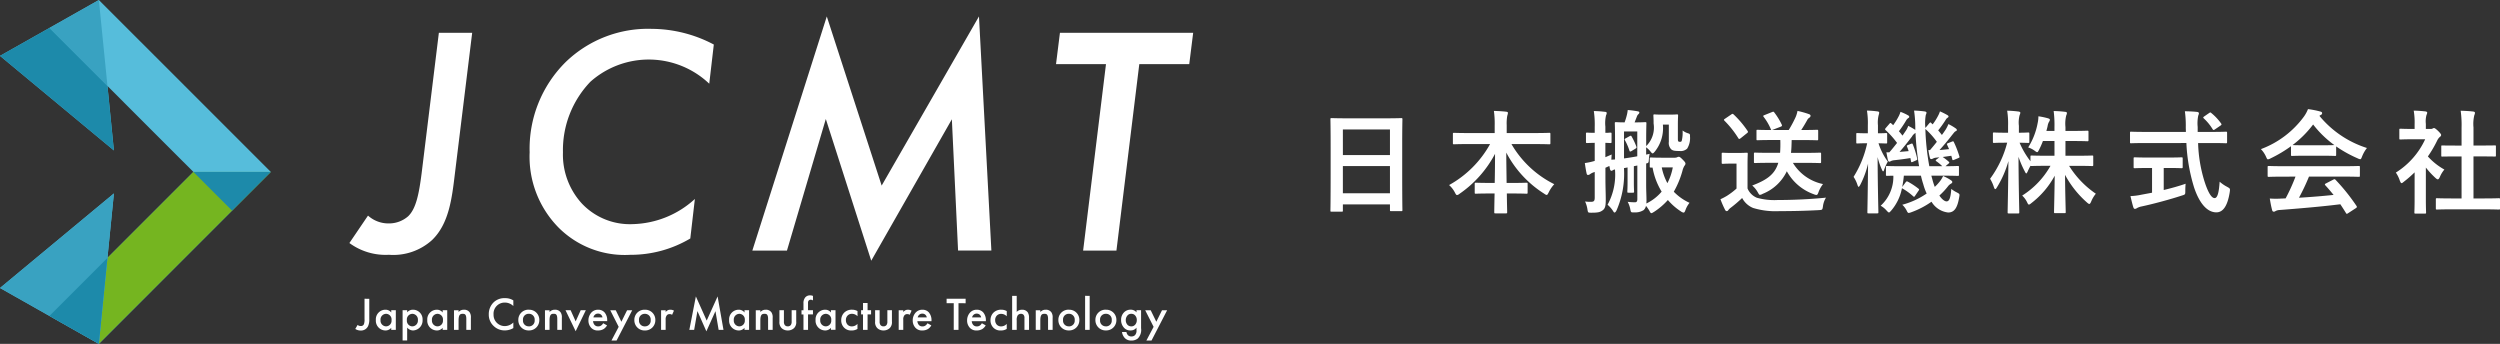 <svg xmlns="http://www.w3.org/2000/svg" width="247.698" height="34.07" viewBox="0 0 247.698 34.07">
  <rect x="0" y="0" width="247.698" height="34.07" fill="#333333" stroke="none"/>
  <g id="グループ_8006" data-name="グループ 8006" transform="translate(-28.267 -24.321)">
    <g id="グループ_7980" data-name="グループ 7980">
      <g id="グループ_7442" data-name="グループ 7442" transform="translate(-9 -3.461)">
        <path id="パス_2351" data-name="パス 2351" d="M31.985,10.614c.111,0,.122-.011.122-.122v-.6h4.665v.546c0,.111.011.122.122.122h.991c.111,0,.122-.011.122-.122,0-.067-.022-.724-.022-3.919V4.046c0-1.826.022-2.5.022-2.572,0-.122-.011-.134-.122-.134-.067,0-.456.022-1.536.022H32.531c-1.08,0-1.458-.022-1.536-.022-.111,0-.122.011-.122.134,0,.067.022.746.022,2.906V6.528c0,3.228-.022,3.885-.022,3.963,0,.111.011.122.122.122Zm.122-1.826V6.094h4.665V8.788Zm0-6.323h4.665V5H32.108ZM46.692,3.912a10.4,10.4,0,0,1-4.063,4.063,2.475,2.475,0,0,1,.579.746c.089.178.145.245.212.245a.549.549,0,0,0,.256-.134,11.041,11.041,0,0,0,3.507-3.952c0,.913-.011,1.937-.033,2.883h-.49c-.98,0-1.3-.022-1.369-.022-.111,0-.122.011-.122.122V8.71c0,.111.011.122.122.122.067,0,.39-.022,1.369-.022h.479c-.022.946-.033,1.67-.033,1.859,0,.1.011.111.122.111h1.035c.111,0,.122-.011.122-.111,0-.189-.022-.913-.033-1.859h.557c.98,0,1.3.022,1.369.022.122,0,.134-.011.134-.122V7.864c0-.111-.011-.122-.134-.122-.067,0-.39.022-1.369.022h-.579c-.011-.991-.033-2.082-.033-3.006a10.616,10.616,0,0,0,3.763,4.075.574.574,0,0,0,.234.122c.078,0,.122-.089.212-.267a3.373,3.373,0,0,1,.546-.8,10.083,10.083,0,0,1-4.242-3.974h2.3c1.013,0,1.369.022,1.436.022.111,0,.122-.011.122-.122V2.921c0-.111-.011-.122-.122-.122-.067,0-.423.022-1.436.022H48.339V2.042a4.292,4.292,0,0,1,.056-.935,1.22,1.22,0,0,0,.067-.289c0-.056-.067-.1-.167-.111-.39-.045-.824-.067-1.225-.078a8.959,8.959,0,0,1,.078,1.447v.746H44.554c-1.013,0-1.358-.022-1.425-.022-.111,0-.122.011-.122.122v.891c0,.111.011.122.122.122.067,0,.412-.022,1.425-.022Zm13.437-.568c-.111.056-.134.1-.078.189A5.378,5.378,0,0,1,60.5,4.569c.033.111.089.1.212.033l.4-.245c.089-.056.111-.1.067-.212a6.564,6.564,0,0,0-.468-.991c-.045-.078-.067-.089-.178-.033Zm2.026,1.614V4.235a2.311,2.311,0,0,1,.445.434c.089.111.145.167.2.167s.122-.067.223-.189a3.7,3.7,0,0,0,.79-2.661h.59v1.7a.9.9,0,0,0,.234.746c.156.134.334.167.813.167a.948.948,0,0,0,.768-.234A1.989,1.989,0,0,0,66.5,3.155c.011-.212-.022-.256-.167-.3a1.7,1.7,0,0,1-.568-.289,3.417,3.417,0,0,1-.089,1.046.183.183,0,0,1-.178.078c-.089,0-.134-.011-.167-.067s-.033-.134-.033-.345V2.009c0-.568.022-.846.022-.913,0-.111-.011-.122-.122-.122-.067,0-.212.022-.768.022h-.69c-.546,0-.679-.022-.757-.022-.1,0-.111.011-.111.122,0,.067.022.312.022.779a2.571,2.571,0,0,1-.735,2.238V3.4c0-.969.022-1.481.022-1.547,0-.1-.011-.111-.134-.111-.067,0-.267.022-.957.022h-.078l.223-.568a.517.517,0,0,1,.156-.245c.056-.056.089-.089.089-.156s-.045-.1-.134-.122A9.668,9.668,0,0,0,60.33.539a3.562,3.562,0,0,1-.122.635,6.038,6.038,0,0,1-.189.59c-.579,0-.779-.022-.835-.022-.122,0-.134.011-.134.111,0,.078.022.579.022,1.547V5.437c-.134.011-.245.022-.367.022l.033-.512-.623.267V3.79c.312.011.434.022.479.022.122,0,.134-.011.134-.122V2.9c0-.111-.011-.122-.134-.122-.045,0-.167.022-.479.022V2.187a3.416,3.416,0,0,1,.067-1.124.567.567,0,0,0,.067-.234c0-.056-.067-.111-.178-.111-.379-.045-.679-.067-1.1-.078a9.1,9.1,0,0,1,.089,1.57V2.8c-.523,0-.7-.022-.746-.022-.111,0-.122.011-.122.122v.79c0,.111.011.122.122.122.045,0,.223-.011.746-.022V5.582a6.527,6.527,0,0,1-.98.212c.056.4.111.746.178,1.035.022.111.078.145.134.145a.327.327,0,0,0,.189-.067,1.345,1.345,0,0,1,.39-.2l.089-.033V9.211c0,.323-.078.423-.356.423a3.564,3.564,0,0,1-.6-.033,2.842,2.842,0,0,1,.234.779c.056.345.056.334.412.334.679,0,.857-.067,1.091-.234.278-.2.312-.5.312-1.113,0-.557-.033-1.158-.033-2.215V6.261l.39-.178.056.289c.033.134.078.189.156.189.056,0,.078-.022.145-.067a.673.673,0,0,1,.2-.067,6.24,6.24,0,0,1-.735,3.5,2.716,2.716,0,0,1,.568.657c.045.078.078.111.122.111.067,0,.134-.078.2-.212a9.067,9.067,0,0,0,.735-4.186l.356-.067V7.686c0,.6-.022.846-.022.924,0,.111.011.122.122.122h.412c.122,0,.134-.011.134-.122,0-.067-.022-.323-.022-.924V6.105l.345-.067V9.367c0,.223-.078.312-.212.312a4.938,4.938,0,0,1-.746-.045,2.558,2.558,0,0,1,.256.712c.067.345.067.345.4.334a1.534,1.534,0,0,0,.924-.223.754.754,0,0,0,.234-.423,4.452,4.452,0,0,1,.334.479c.089.178.134.245.2.245s.122-.045.256-.122a6.715,6.715,0,0,0,1.38-1.18,6.008,6.008,0,0,0,1.3,1.136.553.553,0,0,0,.256.111c.078,0,.122-.078.189-.256a2.41,2.41,0,0,1,.4-.712,5.148,5.148,0,0,1-1.559-1.1,9,9,0,0,0,.857-2.071,1.753,1.753,0,0,1,.2-.5.343.343,0,0,0,.1-.2c0-.1-.045-.178-.256-.39-.245-.256-.323-.3-.423-.3a.37.37,0,0,0-.145.045.5.5,0,0,1-.212.045H63.692c-.746,0-.98-.022-1.046-.022-.122,0-.134.011-.134.122v.768c0,.1.011.111.134.111h.145a6.779,6.779,0,0,0,.9,2.382A4.589,4.589,0,0,1,62.178,9.8c0-.089.011-.178.011-.267,0-.456-.033-1.035-.033-1.536V5.838c.245-.056.245-.078.267-.4a4.188,4.188,0,0,1,.078-.557Zm-.879-2.293v2.46c-.468.089-.913.156-1.314.212V2.665Zm3.518,3.562a5.5,5.5,0,0,1-.534,1.559A5.619,5.619,0,0,1,63.7,6.228Zm10.454-.456C74.914,6.9,74.134,7.464,72.665,8.02a2.432,2.432,0,0,1,.534.646c.111.189.145.278.234.278a.667.667,0,0,0,.267-.1,4.477,4.477,0,0,0,2.394-2.238,4.921,4.921,0,0,0,2.683,2.282.736.736,0,0,0,.245.067c.1,0,.145-.089.223-.312a3.041,3.041,0,0,1,.434-.768,4.563,4.563,0,0,1-2.984-2.1h1.158c1.08,0,1.447.022,1.514.022.111,0,.122-.011.122-.122v-.79c0-.111-.011-.122-.122-.122-.067,0-.434.022-1.514.022H76.506c.045-.379.056-.8.067-1.269h1.035c1.046,0,1.4.022,1.47.022.111,0,.122-.011.122-.122V2.632c0-.122-.011-.134-.122-.134-.067,0-.423.022-1.47.022h-.089c.2-.3.379-.6.579-.957a.672.672,0,0,1,.212-.256.225.225,0,0,0,.134-.2c0-.067-.056-.122-.145-.156A9.412,9.412,0,0,0,77.151.628a2.788,2.788,0,0,1-.189.623,12.256,12.256,0,0,1-.679,1.269H74.635L75.47,2.2c.145-.056.167-.1.122-.212a6.8,6.8,0,0,0-.735-1.2c-.078-.1-.089-.1-.234-.045l-.746.3c-.122.045-.156.078-.078.178a5.457,5.457,0,0,1,.746,1.3c-.946,0-1.28-.022-1.347-.022-.111,0-.111.011-.111.134v.779c0,.111,0,.122.111.122.067,0,.434-.022,1.47-.022h.779a11.509,11.509,0,0,1-.022,1.269h-.969c-1.08,0-1.436-.022-1.5-.022-.111,0-.122.011-.122.122v.79c0,.111.011.122.122.122.067,0,.423-.022,1.5-.022ZM72.2,5.95c0-.679.022-.991.022-1.058,0-.111-.011-.122-.122-.122-.067,0-.245.022-.835.022h-.679c-.6,0-.757-.022-.813-.022-.122,0-.134.011-.134.122v.846c0,.122.011.134.134.134.056,0,.212-.022.813-.022h.523V8.321a7.152,7.152,0,0,1-.935.712,5.891,5.891,0,0,1-.657.345,9.722,9.722,0,0,0,.456,1.046.212.212,0,0,0,.156.134.186.186,0,0,0,.167-.1,1.032,1.032,0,0,1,.223-.223,12.579,12.579,0,0,0,1.147-.98,2.153,2.153,0,0,0,1.091.991,7.652,7.652,0,0,0,2.605.312c1.158,0,2.483-.022,3.9-.1.356-.022.356-.022.412-.379a2.067,2.067,0,0,1,.3-.857c-1.659.167-3.351.234-4.787.234a6.361,6.361,0,0,1-2.06-.223A1.708,1.708,0,0,1,72.2,8.31ZM69.971,1.4c-.122.078-.134.111-.056.2a9.633,9.633,0,0,1,1.369,1.726c.033.056.056.078.1.078s.067-.022.134-.067l.623-.5c.122-.089.122-.134.067-.223A9.693,9.693,0,0,0,70.817.973c-.089-.078-.122-.067-.234.011Zm20.44,5.644H91.5c1.08,0,1.447.022,1.514.022.122,0,.134-.011.134-.122V6.206c0-.111-.011-.122-.134-.122-.067,0-.379.022-1.2.022l.3-.256c.045-.033.078-.067.078-.1s-.022-.067-.078-.111a5.438,5.438,0,0,0-.579-.445l.857-.122.089.323c.022.122.045.134.189.078l.4-.167c.122-.056.156-.067.122-.167a9.768,9.768,0,0,0-.534-1.392c-.056-.111-.067-.134-.2-.078l-.367.145c-.145.056-.156.067-.111.178l.189.423c-.323.033-.646.067-.946.089.4-.445.857-.98,1.247-1.492.178-.212.245-.323.345-.367s.122-.067.122-.134c0-.045-.022-.089-.1-.145a5.117,5.117,0,0,0-.735-.434,3.247,3.247,0,0,1-.278.557c-.111.167-.234.345-.367.523-.111-.145-.234-.3-.367-.456a10.572,10.572,0,0,0,.746-1.046.538.538,0,0,1,.178-.2c.056-.033.1-.067.1-.122S92.092,1.1,92,1.04a7.511,7.511,0,0,0-.735-.367,2.2,2.2,0,0,1-.178.423,5.841,5.841,0,0,1-.546.868l-.134-.134c-.089-.078-.089-.089-.189.011l-.4.479V2.276a4.584,4.584,0,0,1,.045-1.258A.519.519,0,0,0,89.932.8c0-.067-.089-.111-.2-.122A10.036,10.036,0,0,0,88.7.595a11.766,11.766,0,0,1,.122,1.714v.2a7.163,7.163,0,0,0-.7-.4,2.046,2.046,0,0,1-.212.445l-.356.523c-.111-.145-.223-.289-.356-.434a10.518,10.518,0,0,0,.735-1.1.662.662,0,0,1,.189-.2c.056-.033.1-.067.1-.122s-.022-.1-.1-.145a4.88,4.88,0,0,0-.768-.356,2.579,2.579,0,0,1-.167.423,7.045,7.045,0,0,1-.557.9l-.178-.167c-.089-.078-.122-.067-.189.022l-.367.423c-.045.056-.067.089-.067.122a.135.135,0,0,0,.067.1A8.877,8.877,0,0,1,87.015,3.8c-.256.323-.512.646-.768.935a2.717,2.717,0,0,1-.289-.011c.045.256.1.557.156.79.022.089.078.145.145.145A.3.3,0,0,0,86.4,5.6a1.056,1.056,0,0,1,.356-.089c.523-.056,1.024-.122,1.581-.212l.056.3c.022.122.045.134.178.078l.323-.145c.122-.056.145-.067.111-.189a8.418,8.418,0,0,0-.423-1.38c-.045-.111-.067-.122-.178-.078L88.117,4c-.134.056-.156.056-.111.178a3.941,3.941,0,0,1,.156.434l-.9.078c.356-.4.835-1,1.225-1.514a1,1,0,0,1,.356-.367,25.958,25.958,0,0,0,.356,3.3H87.561c-1.091,0-1.458-.022-1.525-.022-.111,0-.122.011-.122.122V6.94c0,.111.011.122.122.122.045,0,.212-.011.612-.011a3.876,3.876,0,0,1-1.258,2.972,2.183,2.183,0,0,1,.579.468c.122.134.189.2.245.2s.111-.067.223-.189A4.8,4.8,0,0,0,87.5,8.287a5.881,5.881,0,0,1,1.091.779q.067.067.1.067c.045,0,.078-.033.122-.111l.334-.49c.067-.089.078-.134-.011-.2a7.054,7.054,0,0,0-1.046-.69c-.111-.056-.156-.033-.223.056l-.345.468a10.043,10.043,0,0,0,.167-1.124h1.692a8.694,8.694,0,0,0,.234.857,5.522,5.522,0,0,0,.334.913,7.835,7.835,0,0,1-2.416,1.113,2.16,2.16,0,0,1,.423.557c.089.189.134.256.223.256a1.17,1.17,0,0,0,.267-.078,8.387,8.387,0,0,0,1.982-1.035,2.208,2.208,0,0,0,1.648,1.069c.59,0,.913-.423,1.091-1.492.067-.345.067-.345-.256-.512a2.793,2.793,0,0,1-.523-.334c-.067.935-.212,1.236-.468,1.236-.189,0-.456-.2-.713-.579a6.954,6.954,0,0,0,.835-.891.992.992,0,0,1,.323-.289c.078-.045.122-.089.122-.156s-.022-.089-.111-.167a4.885,4.885,0,0,0-.8-.434,2.5,2.5,0,0,1-.312.523,4.738,4.738,0,0,1-.512.557,6.235,6.235,0,0,1-.245-.768ZM90.121,4.5a5.076,5.076,0,0,0,.145.757c.022.089.067.145.134.145a.409.409,0,0,0,.178-.056.891.891,0,0,1,.334-.089l.3-.033-.256.189c-.078.056-.111.089-.111.122s.033.056.089.1a4.276,4.276,0,0,1,.557.468H90.21a23.964,23.964,0,0,1-.39-3.685A7.6,7.6,0,0,1,90.956,3.69c-.234.3-.468.579-.679.824Zm-5.077,6.279c.111,0,.122-.011.122-.122,0-.178-.067-2.516-.078-5.455A7.07,7.07,0,0,0,85.5,6.417q.084.2.134.2c.045,0,.078-.067.111-.189a4.577,4.577,0,0,1,.356-.779,6.2,6.2,0,0,1-.924-1.815c.5.011.668.022.735.022.111,0,.122-.011.122-.122v-.8c0-.1-.011-.111-.122-.111-.067,0-.245.022-.79.022v-.79A2.986,2.986,0,0,1,85.2,1.018.72.72,0,0,0,85.245.8c0-.067-.056-.111-.167-.122A9.37,9.37,0,0,0,84.031.595a7.7,7.7,0,0,1,.089,1.47v.779h-.078c-.69,0-.891-.022-.957-.022-.1,0-.111.011-.111.111v.8c0,.111.011.122.111.122.067,0,.267-.022.946-.022h.022a10.246,10.246,0,0,1-1.347,3.329,3.076,3.076,0,0,1,.39.813c.045.122.078.178.111.178s.089-.067.156-.189a9.013,9.013,0,0,0,.779-2.115c-.022,2.561-.067,4.642-.067,4.809,0,.111.011.122.111.122Zm17.568-7.169V5.07h-.757c-1.069,0-1.436-.022-1.5-.022-.111,0-.122.011-.122.111v.456a8.387,8.387,0,0,1-1.08-1.837c.59.011.779.022.846.022.111,0,.122-.011.122-.122v-.79c0-.111-.011-.122-.122-.122-.067,0-.278.022-.913.022V2.109a2.852,2.852,0,0,1,.078-1.08A.522.522,0,0,0,99.228.8c0-.056-.078-.1-.189-.111A10.473,10.473,0,0,0,97.925.606a8.359,8.359,0,0,1,.089,1.514v.668H97.68c-.746,0-.98-.022-1.046-.022-.111,0-.122.011-.122.122v.79c0,.111.011.122.122.122.067,0,.3-.022,1.046-.022h.245a10.349,10.349,0,0,1-1.692,3.574,3.726,3.726,0,0,1,.379.835c.045.122.078.189.134.189s.1-.067.167-.178A10.077,10.077,0,0,0,98.048,5.6c-.022,2.638-.078,4.865-.078,5.065,0,.111.011.122.134.122h.9c.111,0,.122-.011.122-.122,0-.2-.067-2.549-.078-5.488a9.593,9.593,0,0,0,.623,1.447c.067.134.111.2.145.2s.078-.067.134-.178c.067-.167.178-.379.289-.59.011.033.045.033.111.033s.434-.022,1.5-.022h.367a8.258,8.258,0,0,1-2.805,2.95,2.122,2.122,0,0,1,.479.646c.078.167.122.245.189.245s.134-.056.256-.156a8.493,8.493,0,0,0,2.3-2.705c-.022,1.714-.067,3.373-.067,3.6,0,.1.011.111.122.111h.913c.111,0,.122-.011.122-.111,0-.223-.056-1.926-.067-3.685A9.841,9.841,0,0,0,105.83,9.7c.111.1.178.145.234.145s.111-.067.178-.223a3.02,3.02,0,0,1,.468-.79,9.241,9.241,0,0,1-2.65-2.761h.79c1.058,0,1.425.022,1.492.022.1,0,.111-.011.111-.134v-.8c0-.1-.011-.111-.111-.111-.067,0-.434.022-1.492.022H103.7V3.612h.813c.957,0,1.28.022,1.347.022.111,0,.122-.011.122-.122v-.79c0-.122-.011-.134-.122-.134-.067,0-.39.022-1.347.022H103.7V2.231a3.365,3.365,0,0,1,.078-1.158.618.618,0,0,0,.067-.245c0-.056-.067-.1-.189-.111-.379-.045-.713-.067-1.124-.078a10.964,10.964,0,0,1,.078,1.614V2.61h-.8c.045-.167.089-.323.122-.479a1.224,1.224,0,0,1,.134-.412.412.412,0,0,0,.089-.212c0-.078-.078-.111-.178-.145a6.872,6.872,0,0,0-.957-.2,3.186,3.186,0,0,1-.078.69,6.88,6.88,0,0,1-.935,2.394,2.26,2.26,0,0,1,.635.323c.134.1.2.145.256.145s.1-.067.178-.223a8.039,8.039,0,0,0,.39-.879Zm13.07.2a17.5,17.5,0,0,0,.768,4.42c.557,1.648,1.336,2.438,2.182,2.449.657.011,1.124-.59,1.347-2.015.045-.345.045-.345-.278-.523a3.6,3.6,0,0,1-.724-.5c-.067,1.013-.2,1.625-.5,1.625-.334,0-.679-.646-1-1.648a14.081,14.081,0,0,1-.635-3.807h1.325c1.013,0,1.358.022,1.425.022.111,0,.122-.011.122-.134V2.821c0-.122-.011-.134-.122-.134-.067,0-.412.022-1.425.022H116.8V2.22a3.759,3.759,0,0,1,.056-1.124.72.72,0,0,0,.067-.234c0-.067-.067-.122-.178-.134-.378-.045-.813-.056-1.213-.067a10.61,10.61,0,0,1,.089,1.592c0,.156.011.312.011.456h-4c-1.013,0-1.358-.022-1.425-.022-.111,0-.111.011-.111.134V3.7c0,.122,0,.134.111.134.067,0,.412-.022,1.425-.022Zm-1.815,2.471c.935,0,1.247.022,1.314.022.122,0,.134-.011.134-.111V5.36c0-.122-.011-.134-.134-.134-.067,0-.378.022-1.314.022H111.9c-.946,0-1.258-.022-1.325-.022-.111,0-.122.011-.122.134v.835c0,.1.011.111.122.111.067,0,.379-.022,1.325-.022h.379V8.733l-1.069.2a6.1,6.1,0,0,1-1.069.134c.089.39.2.857.289,1.124.033.1.089.145.156.145a.415.415,0,0,0,.2-.078,1.49,1.49,0,0,1,.468-.167c1.2-.256,2.872-.712,3.986-1.08.334-.1.334-.1.334-.468,0-.223.011-.5.033-.7-.668.234-1.436.445-2.171.623V6.284Zm3.585-5.11c-.111.078-.134.111-.045.2a4.957,4.957,0,0,1,.868,1.058c.033.056.067.089.1.089a.309.309,0,0,0,.145-.067l.523-.356c.134-.089.145-.134.078-.223a5.25,5.25,0,0,0-.957-1.024c-.045-.045-.078-.067-.111-.067s-.067.022-.134.067Zm9.04,5.967a17.986,17.986,0,0,1-.98,2.16c-.122,0-.245.011-.356.011a8.827,8.827,0,0,1-1.213,0c.067.39.134.779.234,1.147.022.1.078.156.156.156a.281.281,0,0,0,.189-.067.988.988,0,0,1,.4-.1c1.893-.145,4.164-.334,6.012-.568.178.267.367.557.557.868.033.056.056.078.089.078s.067-.022.134-.067l.768-.5c.111-.078.111-.122.056-.212a19.648,19.648,0,0,0-2.071-2.583c-.078-.078-.111-.089-.234-.022l-.713.367c-.134.067-.145.111-.067.2.3.323.557.635.813.946-1.058.111-2.271.212-3.429.278a20.841,20.841,0,0,0,.991-2.093h3.44c1.046,0,1.4.022,1.47.022.122,0,.134-.011.134-.122V6.206c0-.111-.011-.122-.134-.122-.067,0-.423.022-1.47.022h-5.934c-1.046,0-1.4-.022-1.47-.022-.122,0-.134.011-.134.122v.835c0,.111.011.122.134.122.067,0,.423-.022,1.47-.022Zm-.445-2.171c0,.111.011.122.122.122.067,0,.367-.022,1.258-.022h1.714c.891,0,1.191.022,1.258.022.111,0,.122-.011.122-.122V4.146a12.265,12.265,0,0,0,2.126,1.18.765.765,0,0,0,.256.089c.078,0,.111-.078.189-.278a3.307,3.307,0,0,1,.479-.835,10.026,10.026,0,0,1-4.709-3.184.947.947,0,0,1,.156-.1.183.183,0,0,0,.111-.178c0-.078-.067-.122-.2-.156a8.532,8.532,0,0,0-1.2-.234,3.321,3.321,0,0,1-.39.724,9.292,9.292,0,0,1-4.275,3.24,2.6,2.6,0,0,1,.5.735c.089.2.122.278.2.278a.73.73,0,0,0,.267-.1,13.022,13.022,0,0,0,2.015-1.2Zm1.38-.935c-.813,0-1.124-.011-1.225-.022a10.39,10.39,0,0,0,2.037-2.037,10.143,10.143,0,0,0,2.1,2.037c-.122.011-.456.022-1.2.022ZM145.14,10.38c1.058,0,1.414.022,1.481.022.122,0,.134-.011.134-.122V9.4c0-.111-.011-.122-.134-.122-.067,0-.423.022-1.481.022h-1.013V5.137h.7c.991,0,1.336.011,1.4.011.111,0,.122,0,.122-.111V4.157c0-.111-.011-.111-.122-.111-.067,0-.412.011-1.4.011h-.7v-1.8a3.636,3.636,0,0,1,.089-1.225A.452.452,0,0,0,144.271.8c0-.056-.078-.1-.178-.111-.39-.045-.813-.067-1.236-.078a10.07,10.07,0,0,1,.089,1.681v1.77h-.5c-.991,0-1.336-.011-1.4-.011-.1,0-.111,0-.111.111v.879c0,.111.011.111.111.111.067,0,.412-.011,1.4-.011h.5V9.3h-.935c-1.058,0-1.425-.022-1.492-.022-.111,0-.122.011-.122.122v.879c0,.111.011.122.122.122.067,0,.434-.022,1.492-.022Zm-6.847-1.013c0,.824-.022,1.247-.022,1.314,0,.111.011.122.134.122h.891c.122,0,.134-.011.134-.122,0-.056-.022-.49-.022-1.314V6.239a8.309,8.309,0,0,0,.957,1.035c.1.089.167.134.223.134.078,0,.134-.078.212-.245a2.67,2.67,0,0,1,.445-.724,6.345,6.345,0,0,1-1.637-1.3,11.252,11.252,0,0,0,.946-1.625,1.129,1.129,0,0,1,.256-.323.217.217,0,0,0,.111-.178c0-.078-.089-.189-.3-.4-.234-.223-.345-.289-.412-.289a.33.33,0,0,0-.122.045.374.374,0,0,1-.212.045h-.468v-.5a2.362,2.362,0,0,1,.067-.891.521.521,0,0,0,.067-.234c0-.045-.067-.1-.178-.111-.4-.045-.735-.067-1.158-.078a6.861,6.861,0,0,1,.089,1.358v.456h-.212c-.846,0-1.113-.022-1.18-.022-.111,0-.122.011-.122.122v.824c0,.111.011.122.122.122.067,0,.334-.022,1.18-.022h1.258a7.689,7.689,0,0,1-2.906,3.3,3.074,3.074,0,0,1,.39.79c.067.167.111.256.178.256s.122-.056.234-.145a11.638,11.638,0,0,0,1.058-.924Z" transform="translate(138.211 38.143)" fill="#fff"/>
      </g>
    </g>
    <g id="グループ_7992" data-name="グループ 7992" transform="translate(-235.307 -330.17)">
      <path id="パス_2446" data-name="パス 2446" d="M49.42,20.428,47.705,34.4c-.259,2.006-.55,3.462-1.326,4.206a2.878,2.878,0,0,1-1.909.712,3.023,3.023,0,0,1-2.071-.776l-1.844,2.718a6.052,6.052,0,0,0,3.915,1.165,5.721,5.721,0,0,0,4.271-1.456c1.682-1.618,1.974-4.141,2.265-6.568L52.72,20.428Zm27.241,1.165a13.283,13.283,0,0,0-6.147-1.553,11.73,11.73,0,0,0-8.541,3.3,12.083,12.083,0,0,0-3.559,8.929,9.991,9.991,0,0,0,2.879,7.474,9.267,9.267,0,0,0,7.085,2.685,11.549,11.549,0,0,0,5.953-1.618l.453-3.915a9.442,9.442,0,0,1-6.115,2.491,6.551,6.551,0,0,1-5.079-2.038,7.179,7.179,0,0,1-1.876-5.079,9.783,9.783,0,0,1,2.718-6.988,8.7,8.7,0,0,1,11.777.194Zm7.247,20.415,3.85-13.038,4.5,14.041L100.247,29l.615,13.006h3.3l-1.229-23.2L93.291,35.569,87.855,18.81l-7.377,23.2Zm39.859-18.474.388-3.106h-13.2l-.388,3.106h4.95l-2.265,18.474h3.3l2.265-18.474Z" transform="translate(257.637 337.31)" fill="#fff"/>
      <path id="パス_2447" data-name="パス 2447" d="M.735-7.063v2a1.371,1.371,0,0,1-.051.495.307.307,0,0,1-.31.208.473.473,0,0,1-.324-.111l-.231.4a.977.977,0,0,0,.545.157.77.77,0,0,0,.726-.444,1.554,1.554,0,0,0,.116-.7v-2ZM3.383-5.7a.709.709,0,0,0-.578-.277.951.951,0,0,0-.947,1.021A.963.963,0,0,0,2.8-3.92a.747.747,0,0,0,.582-.263v.2h.453V-5.926H3.383Zm-.522.129a.558.558,0,0,1,.55.629.555.555,0,0,1-.55.615.568.568,0,0,1-.541-.619A.567.567,0,0,1,2.861-5.57Zm2.1,1.363a.773.773,0,0,0,.582.287.985.985,0,0,0,.943-1.045.951.951,0,0,0-.947-1.012.732.732,0,0,0-.578.263v-.213H4.507v3H4.96ZM5.482-5.57a.567.567,0,0,1,.541.624.568.568,0,0,1-.541.619.555.555,0,0,1-.55-.615A.558.558,0,0,1,5.482-5.57ZM8.477-5.7A.709.709,0,0,0,7.9-5.976a.951.951,0,0,0-.947,1.021A.963.963,0,0,0,7.894-3.92a.747.747,0,0,0,.582-.263v.2H8.93V-5.926H8.477Zm-.522.129a.558.558,0,0,1,.55.629.555.555,0,0,1-.55.615.568.568,0,0,1-.541-.619A.567.567,0,0,1,7.955-5.57ZM9.6-3.98h.453v-.934c0-.629.208-.656.411-.656.171,0,.356.014.356.508V-3.98h.453V-5.172a.869.869,0,0,0-.12-.541.651.651,0,0,0-.573-.263.67.67,0,0,0-.527.231v-.18H9.6ZM15.479-6.9a1.465,1.465,0,0,0-.823-.222,1.527,1.527,0,0,0-1.114.4,1.613,1.613,0,0,0-.495,1.206,1.511,1.511,0,0,0,.495,1.165,1.544,1.544,0,0,0,1.091.425,1.682,1.682,0,0,0,.846-.231V-4.71a1.223,1.223,0,0,1-.832.356A1.113,1.113,0,0,1,13.519-5.51a1.1,1.1,0,0,1,1.123-1.174,1.2,1.2,0,0,1,.837.342Zm1.534.92a1,1,0,0,0-1.04,1.026,1.011,1.011,0,0,0,1.04,1.031,1.011,1.011,0,0,0,1.04-1.031A1,1,0,0,0,17.013-5.976Zm0,1.65a.56.56,0,0,1-.578-.619.563.563,0,0,1,.578-.624.563.563,0,0,1,.578.624A.56.56,0,0,1,17.013-4.326Zm1.6.347h.453v-.934c0-.629.208-.656.411-.656.171,0,.356.014.356.508V-3.98h.453V-5.172a.869.869,0,0,0-.12-.541.651.651,0,0,0-.573-.263.67.67,0,0,0-.527.231v-.18h-.453Zm2.034-1.946,1.008,2.084,1.008-2.084h-.508l-.5,1.109-.5-1.109Zm3.734,1.29a.7.7,0,0,1-.18.213.477.477,0,0,1-.31.1.463.463,0,0,1-.347-.125.643.643,0,0,1-.166-.393h1.4V-4.9a1.168,1.168,0,0,0-.273-.823.838.838,0,0,0-.624-.254.886.886,0,0,0-.652.263,1.141,1.141,0,0,0-.31.8,1.044,1.044,0,0,0,.287.744.863.863,0,0,0,.656.25,1.07,1.07,0,0,0,.573-.148,1.02,1.02,0,0,0,.328-.356Zm-.971-.578a.51.51,0,0,1,.139-.25.436.436,0,0,1,.319-.125.434.434,0,0,1,.305.111.471.471,0,0,1,.139.263ZM25.2-2.921h.508l1.548-3h-.508l-.564,1.137-.555-1.137h-.545l.832,1.641Zm3.309-3.055a1,1,0,0,0-1.04,1.026,1.011,1.011,0,0,0,1.04,1.031,1.011,1.011,0,0,0,1.04-1.031A1,1,0,0,0,28.513-5.976Zm0,1.65a.56.56,0,0,1-.578-.619.563.563,0,0,1,.578-.624.563.563,0,0,1,.578.624A.56.56,0,0,1,28.513-4.326Zm1.608.347h.453V-4.987a.627.627,0,0,1,.125-.448.353.353,0,0,1,.282-.106.41.41,0,0,1,.231.069l.185-.411a.672.672,0,0,0-.356-.092.523.523,0,0,0-.277.065.783.783,0,0,0-.189.162v-.176h-.453Zm3.277,0,.324-1.863.887,2.006.9-2L35.82-3.98H36.3l-.582-3.314L34.637-4.9,33.564-7.294,32.917-3.98ZM38.385-5.7a.709.709,0,0,0-.578-.277.951.951,0,0,0-.947,1.021A.963.963,0,0,0,37.8-3.92a.747.747,0,0,0,.582-.263v.2h.453V-5.926h-.453Zm-.522.129a.558.558,0,0,1,.55.629.555.555,0,0,1-.55.615.568.568,0,0,1-.541-.619A.567.567,0,0,1,37.863-5.57ZM39.5-3.98h.453v-.934c0-.629.208-.656.411-.656.171,0,.356.014.356.508V-3.98h.453V-5.172a.869.869,0,0,0-.12-.541.651.651,0,0,0-.573-.263.67.67,0,0,0-.527.231v-.18H39.5Zm2.343-1.946V-4.8a.814.814,0,0,0,.208.638.855.855,0,0,0,.615.24.887.887,0,0,0,.633-.24.814.814,0,0,0,.208-.638V-5.926h-.453v1.114a.56.56,0,0,1-.083.351.368.368,0,0,1-.3.134.368.368,0,0,1-.3-.134.56.56,0,0,1-.083-.351V-5.926Zm3.323.416v-.416h-.49V-6.66a.321.321,0,0,1,.074-.231.263.263,0,0,1,.2-.074.391.391,0,0,1,.217.069v-.448a.724.724,0,0,0-.291-.055.61.61,0,0,0-.462.189.862.862,0,0,0-.189.61v.675h-.194v.416h.194v1.53h.453V-5.51ZM46.949-5.7a.709.709,0,0,0-.578-.277.951.951,0,0,0-.947,1.021.963.963,0,0,0,.943,1.035.747.747,0,0,0,.582-.263v.2H47.4V-5.926h-.453Zm-.522.129a.558.558,0,0,1,.55.629.555.555,0,0,1-.55.615.568.568,0,0,1-.541-.619A.567.567,0,0,1,46.427-5.57Zm3.152-.268a1.045,1.045,0,0,0-.532-.139,1.057,1.057,0,0,0-.781.287,1.039,1.039,0,0,0-.3.753,1.011,1.011,0,0,0,.277.73.948.948,0,0,0,.74.287,1.065,1.065,0,0,0,.592-.153v-.5a.758.758,0,0,1-.559.25.588.588,0,0,1-.411-.157.645.645,0,0,1-.176-.467A.622.622,0,0,1,48.6-5.4a.582.582,0,0,1,.43-.171.764.764,0,0,1,.55.24Zm1.345.328v-.416h-.347v-.712h-.453v.712h-.189v.416h.189v1.53h.453V-5.51Zm.4-.416V-4.8a.814.814,0,0,0,.208.638.855.855,0,0,0,.615.24.887.887,0,0,0,.633-.24A.814.814,0,0,0,52.99-4.8V-5.926h-.453v1.114a.56.56,0,0,1-.083.351.368.368,0,0,1-.3.134.368.368,0,0,1-.3-.134.56.56,0,0,1-.083-.351V-5.926ZM53.66-3.98h.453V-4.987a.627.627,0,0,1,.125-.448.353.353,0,0,1,.282-.106.41.41,0,0,1,.231.069l.185-.411a.672.672,0,0,0-.356-.092.523.523,0,0,0-.277.065.783.783,0,0,0-.189.162v-.176H53.66Zm2.852-.656a.7.7,0,0,1-.18.213.477.477,0,0,1-.31.1.463.463,0,0,1-.347-.125.643.643,0,0,1-.166-.393h1.4V-4.9a1.168,1.168,0,0,0-.273-.823.838.838,0,0,0-.624-.254.886.886,0,0,0-.652.263,1.141,1.141,0,0,0-.31.8,1.044,1.044,0,0,0,.287.744.863.863,0,0,0,.656.25,1.07,1.07,0,0,0,.573-.148,1.02,1.02,0,0,0,.328-.356Zm-.971-.578a.51.51,0,0,1,.139-.25A.436.436,0,0,1,56-5.588a.434.434,0,0,1,.305.111.471.471,0,0,1,.139.263Zm4.751-1.405v-.444H58.407v.444h.707V-3.98h.471V-6.619ZM61.9-4.636a.7.7,0,0,1-.18.213.477.477,0,0,1-.31.1.463.463,0,0,1-.347-.125.643.643,0,0,1-.166-.393h1.4V-4.9a1.168,1.168,0,0,0-.273-.823.838.838,0,0,0-.624-.254.886.886,0,0,0-.652.263,1.141,1.141,0,0,0-.31.8,1.044,1.044,0,0,0,.287.744.863.863,0,0,0,.656.25,1.07,1.07,0,0,0,.573-.148,1.02,1.02,0,0,0,.328-.356Zm-.971-.578a.51.51,0,0,1,.139-.25.436.436,0,0,1,.319-.125.434.434,0,0,1,.305.111.471.471,0,0,1,.139.263Zm3.439-.624a1.045,1.045,0,0,0-.532-.139,1.057,1.057,0,0,0-.781.287,1.039,1.039,0,0,0-.3.753,1.011,1.011,0,0,0,.277.73.948.948,0,0,0,.74.287,1.065,1.065,0,0,0,.592-.153v-.5a.758.758,0,0,1-.559.25.588.588,0,0,1-.411-.157.645.645,0,0,1-.176-.467.622.622,0,0,1,.166-.448.582.582,0,0,1,.43-.171.764.764,0,0,1,.55.24ZM64.9-3.98h.453v-.938a.872.872,0,0,1,.092-.49.4.4,0,0,1,.333-.162.341.341,0,0,1,.254.1.469.469,0,0,1,.088.337V-3.98h.453V-5.172a.958.958,0,0,0-.125-.541.662.662,0,0,0-.573-.263.7.7,0,0,0-.522.217v-1.59H64.9Zm2.339,0h.453v-.934c0-.629.208-.656.411-.656.171,0,.356.014.356.508V-3.98h.453V-5.172a.869.869,0,0,0-.12-.541.651.651,0,0,0-.573-.263.67.67,0,0,0-.527.231v-.18h-.453Zm3.282-2a1,1,0,0,0-1.04,1.026,1.011,1.011,0,0,0,1.04,1.031,1.011,1.011,0,0,0,1.04-1.031A1,1,0,0,0,70.521-5.976Zm0,1.65a.56.56,0,0,1-.578-.619.563.563,0,0,1,.578-.624.563.563,0,0,1,.578.624A.56.56,0,0,1,70.521-4.326Zm1.608-3.023V-3.98h.453V-7.349Zm2.061,1.373a1,1,0,0,0-1.04,1.026,1.011,1.011,0,0,0,1.04,1.031,1.011,1.011,0,0,0,1.04-1.031A1,1,0,0,0,74.191-5.976Zm0,1.65a.56.56,0,0,1-.578-.619.563.563,0,0,1,.578-.624.563.563,0,0,1,.578.624A.56.56,0,0,1,74.191-4.326Zm3.032-1.387a.732.732,0,0,0-.578-.263.885.885,0,0,0-.661.268,1.033,1.033,0,0,0-.287.753,1.1,1.1,0,0,0,.291.772.825.825,0,0,0,.642.263.7.7,0,0,0,.592-.277v.254a.641.641,0,0,1-.148.49.486.486,0,0,1-.356.129.463.463,0,0,1-.351-.134.644.644,0,0,1-.143-.305h-.439a1.094,1.094,0,0,0,.287.605.86.86,0,0,0,.638.24.988.988,0,0,0,.647-.208,1.206,1.206,0,0,0,.319-1.012V-5.926h-.453ZM76.7-5.57a.481.481,0,0,1,.365.139.651.651,0,0,1,.185.49.647.647,0,0,1-.171.458.493.493,0,0,1-.379.157.53.53,0,0,1-.347-.129.668.668,0,0,1-.194-.49.677.677,0,0,1,.2-.495A.469.469,0,0,1,76.7-5.57Zm1.5,2.648h.508l1.548-3h-.508l-.564,1.137-.555-1.137h-.545l.832,1.641Z" transform="translate(298.956 391.154)" fill="#fff"/>
      <g id="グループ_642" data-name="グループ 642" transform="translate(263.574 354.491)">
        <path id="パス_884" data-name="パス 884" d="M18.31,8.514l0,0,8.516,8.516-8.516,8.516,0,0L9.794,34.07,0,28.534l11.287-9.37-.64,6.387,4.258-4.258v0l4.258-4.258L14.9,12.777v0L10.647,8.518l.64,6.388L0,5.535,5.63,2.355,9.794,0l0,0L18.31,8.513Z" transform="translate(0 0)" fill="#56bddb" fill-rule="evenodd"/>
        <path id="パス_885" data-name="パス 885" d="M148.266,228.246l-8.516,8.516,0,0-8.516,8.516,1.493-14.906h0l-.64,6.388,4.258-4.258v0l4.258-4.258Z" transform="translate(-121.442 -211.212)" fill="#75b520" fill-rule="evenodd"/>
        <path id="パス_886" data-name="パス 886" d="M9.794,271.7l1.493-14.906L0,266.164Z" transform="translate(0 -237.63)" fill="#39a2c1"/>
        <path id="パス_887" data-name="パス 887" d="M71.369,8.518,70.518,0h0L66.352,2.355l-.733.414Z" transform="translate(-60.722 0)" fill="#39a2c1" fill-rule="evenodd"/>
        <path id="パス_888" data-name="パス 888" d="M10.669,42.849,4.919,37.1l-4.9,2.766,11.285,9.37Z" transform="translate(-0.022 -34.332)" fill="#1d8aaa" fill-rule="evenodd"/>
        <path id="パス_889" data-name="パス 889" d="M264.4,228.246h-7.662l0,0,3.829,3.833Z" transform="translate(-237.579 -211.212)" fill="#1d8aaa" fill-rule="evenodd"/>
        <path id="パス_890" data-name="パス 890" d="M71.368,342.384l-5.75,5.75,4.9,2.768Z" transform="translate(-60.721 -316.833)" fill="#1d8aaa" fill-rule="evenodd"/>
        <rect id="長方形_51" data-name="長方形 51" width="26.824" height="34.07" transform="translate(0 0)" fill="none"/>
      </g>
    </g>
  </g>
</svg>
